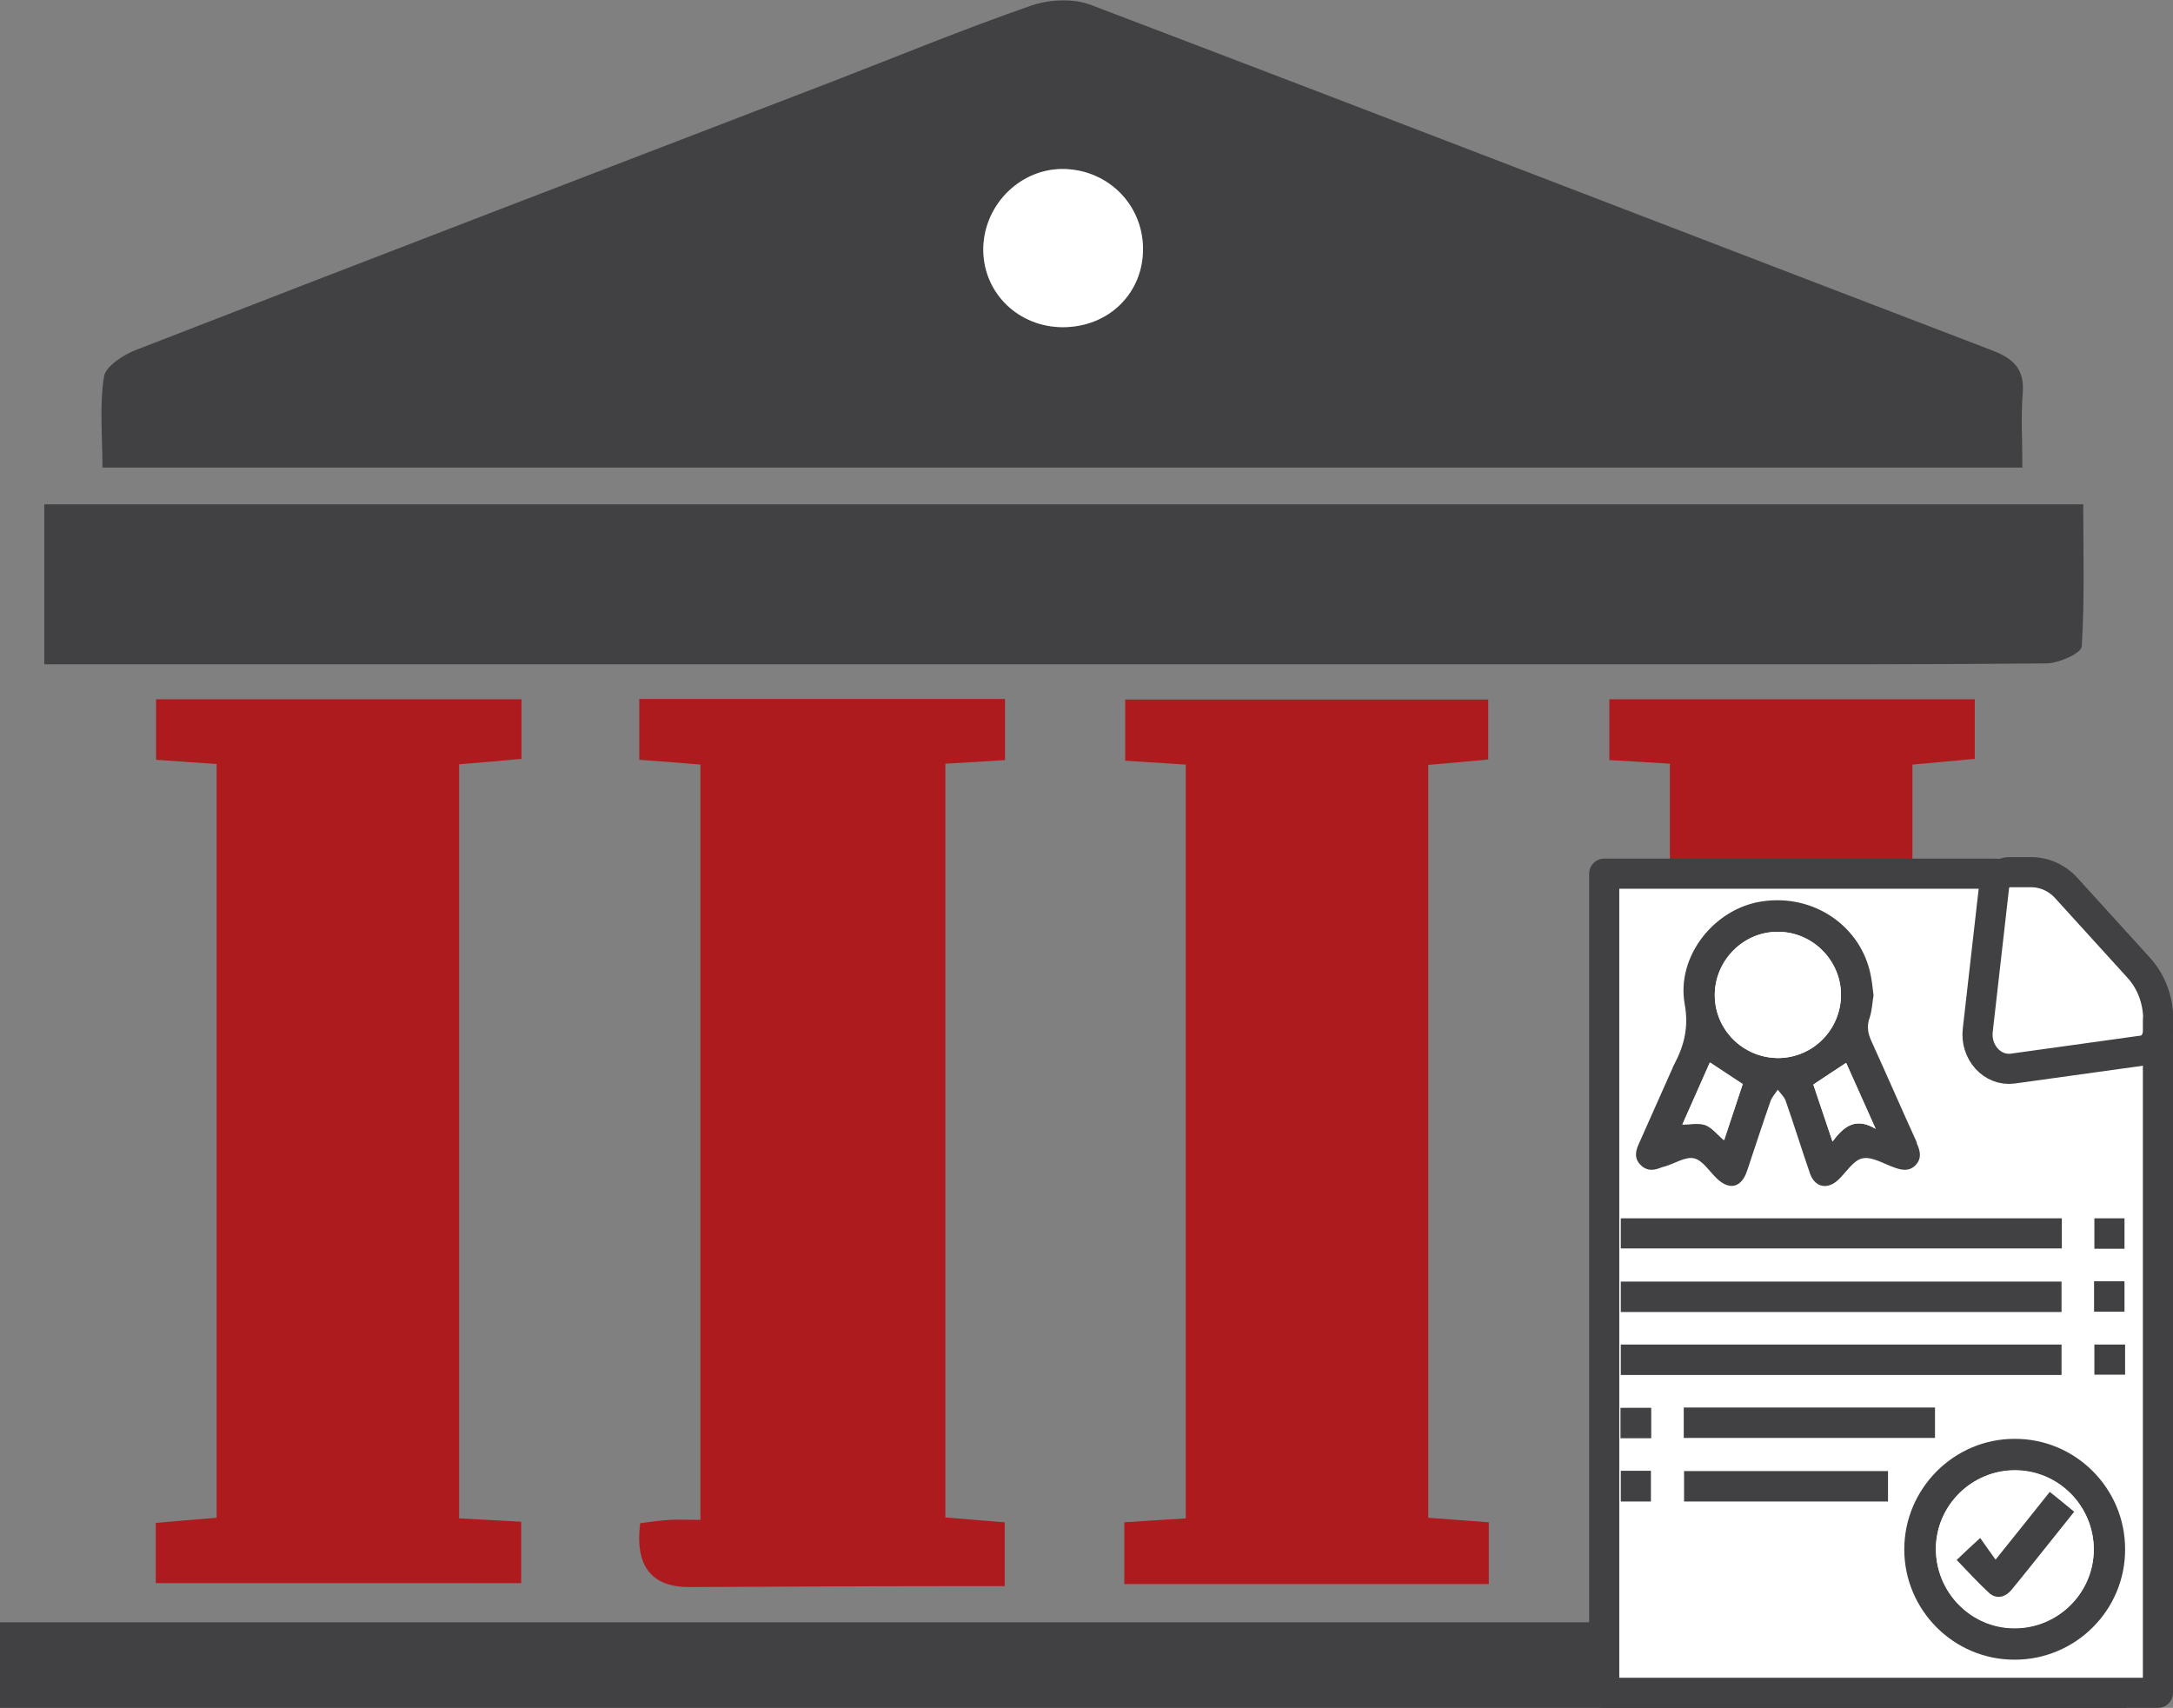 <?xml version="1.0" encoding="UTF-8"?>
<svg id="Layer_9" data-name="Layer 9" xmlns="http://www.w3.org/2000/svg" viewBox="0 0 72.13 56.69">
  <rect x="0" y="0" width="72.13" height="56.69" fill="#808080" stroke="none"/>
  <defs>
    <style>
      .cls-1 {
        fill: #fff;
      }

      .cls-2 {
        fill: #ae1b1f;
      }

      .cls-3 {
        fill: none;
        stroke: #414042;
        stroke-linejoin: round;
      }

      .cls-4 {
        fill: #414042;
      }
    </style>
  </defs>
  <g id="Layer_1-2" data-name="Layer 9">
    <g>
      <path class="cls-4" d="m35.28,10.86c1.53,0,2.68-1.14,2.66-2.63-.02-1.48-1.21-2.63-2.7-2.62-1.44.01-2.63,1.26-2.6,2.73.03,1.42,1.19,2.52,2.64,2.52M3.4,15.51c0-1.02-.1-2.03.05-3,.05-.35.65-.74,1.08-.9,7.69-2.99,15.39-5.94,23.09-8.9,2.2-.85,4.38-1.75,6.6-2.52.6-.21,1.4-.25,1.98-.03,9.99,3.8,19.97,7.66,29.95,11.48.72.28,1.06.64.99,1.44-.06.77-.01,1.56-.01,2.44H3.4Z"/>
      <path class="cls-4" d="m1.47,16.74h67.68c0,1.61.05,3.17-.05,4.72-.01.22-.76.56-1.18.56-3.89.04-7.77.03-11.66.03H1.47v-5.31Z"/>
      <path class="cls-2" d="m65.5,52.6h-12.11v-2.05c.7-.06,1.33-.11,2.04-.16v-25.04c-.64-.04-1.28-.08-2.01-.12v-2.02h12.13v1.98c-.65.06-1.32.12-2.07.19v25.01c.66.05,1.29.09,2.02.15v2.07Z"/>
      <path class="cls-2" d="m17.3,50.51v2.04H5.17v-2c.67-.06,1.3-.11,2.02-.17v-25.02c-.64-.04-1.27-.09-2.01-.14v-2.01h12.13v1.98c-.66.06-1.33.12-2.07.18v25.03c.7.04,1.3.07,2.06.11"/>
      <path class="cls-2" d="m33.36,23.2v2.03c-.66.04-1.25.08-1.98.12v25.02c.63.05,1.26.1,1.97.16v2.12c-.76,0-1.49,0-2.22,0-2.75,0-5.5.02-8.25.03q-1.9,0-1.63-2.12c.31-.04.65-.09.98-.11.3-.02.6,0,1.02,0v-25.07c-.68-.06-1.31-.11-2.03-.16v-2.02h12.13Z"/>
      <path class="cls-2" d="m47.4,50.38c.73.05,1.33.1,2.02.15v2.05h-12.1v-2.05c.68-.04,1.32-.09,2.04-.13v-25.02c-.64-.04-1.27-.08-2.01-.13v-2.03h12.05v1.99c-.65.06-1.28.12-1.99.18v24.99Z"/>
      <rect class="cls-4" y="53.85" width="70.57" height="2.84"/>
      <path class="cls-1" d="m35.28,10.86c-1.45,0-2.61-1.1-2.64-2.52-.03-1.47,1.16-2.71,2.6-2.73,1.49-.01,2.68,1.14,2.7,2.62.02,1.49-1.13,2.63-2.66,2.63"/>
      <path class="cls-1" d="m71.63,34.49v21.7h-18.38v-27.19h12.91c.59,0,1.15.24,1.56.66l3.3,3.34c.39.39.61.93.61,1.48"/>
      <path class="cls-3" d="m71.63,34.49v21.7h-18.38v-27.19h12.91c.59,0,1.15.24,1.56.66l3.3,3.34c.39.39.61.93.61,1.48Z"/>
      <path class="cls-4" d="m60.83,37.9c-.23-.68-.43-1.28-.64-1.9.37-.25.72-.47,1.09-.72.31.69.62,1.39.98,2.19-.65-.39-1.05-.1-1.43.42m-1.8-2.77c-1.16,0-2.11-.93-2.11-2.09,0-1.15.95-2.11,2.1-2.1,1.14,0,2.08.94,2.09,2.08,0,1.16-.92,2.1-2.08,2.11m-1.8,2.72c-.21-.18-.39-.41-.61-.5-.22-.08-.5-.02-.77-.02.29-.66.6-1.35.91-2.06.36.24.71.47,1.09.72-.2.6-.4,1.21-.61,1.85m6.39.1c-.51-1.12-1-2.25-1.51-3.37-.12-.26-.16-.49-.06-.78.08-.24.09-.51.13-.74-.03-.24-.05-.45-.09-.65-.31-1.64-1.89-2.73-3.61-2.47-1.58.23-2.85,1.82-2.57,3.4.14.76-.01,1.37-.34,2-.03.05-.05.1-.07.15-.38.85-.75,1.69-1.13,2.54-.1.23-.12.45.06.64.17.19.39.22.63.13.07-.03.14-.05.22-.07.32-.1.67-.33.95-.26.28.07.5.43.74.66.42.41.82.32,1.01-.24.26-.77.51-1.55.78-2.32.05-.14.16-.25.24-.38.09.12.21.23.26.36.28.8.53,1.61.81,2.42.16.46.57.55.93.22.27-.25.51-.66.81-.72.33-.07.72.19,1.08.31.25.09.49.12.69-.09.21-.23.15-.47.03-.73"/>
      <path class="cls-4" d="m66.86,54.05c-1.44,0-2.61-1.2-2.6-2.65.01-1.43,1.19-2.59,2.62-2.59,1.44,0,2.62,1.18,2.62,2.63,0,1.44-1.19,2.62-2.64,2.61m.01-6.29c-2.02,0-3.66,1.66-3.66,3.67,0,2.02,1.65,3.67,3.67,3.66,2.02,0,3.67-1.65,3.66-3.67,0-2.02-1.65-3.67-3.67-3.66"/>
      <rect class="cls-4" x="53.8" y="40.44" width="14.64" height="1"/>
      <rect class="cls-4" x="53.8" y="42.54" width="14.63" height="1.01"/>
      <rect class="cls-4" x="53.8" y="44.63" width="14.63" height="1.01"/>
      <rect class="cls-4" x="55.89" y="46.72" width="8.34" height="1.01"/>
      <rect class="cls-4" x="55.9" y="48.83" width="6.77" height="1.01"/>
      <rect class="cls-4" x="69.52" y="40.44" width="1" height="1.01"/>
      <rect class="cls-4" x="69.51" y="42.53" width="1.01" height="1.01"/>
      <rect class="cls-4" x="69.52" y="44.63" width="1.02" height="1"/>
      <rect class="cls-4" x="53.79" y="46.73" width="1.02" height="1.01"/>
      <rect class="cls-4" x="53.8" y="48.82" width="1" height="1.02"/>
      <path class="cls-1" d="m59.03,35.12c-1.16,0-2.11-.93-2.11-2.09,0-1.15.95-2.11,2.1-2.1,1.14,0,2.08.94,2.09,2.08,0,1.16-.92,2.1-2.08,2.11"/>
      <path class="cls-1" d="m55.84,37.33c.29-.66.6-1.35.91-2.05.36.24.71.47,1.09.72-.2.59-.4,1.21-.62,1.85-.21-.18-.39-.41-.61-.5-.22-.08-.5-.02-.77-.02"/>
      <path class="cls-1" d="m60.19,36c.37-.25.71-.47,1.09-.72.31.69.62,1.39.98,2.19-.65-.39-1.05-.1-1.43.42-.23-.67-.43-1.28-.64-1.9"/>
      <path class="cls-1" d="m66.79,52.76c-.23.28-.53.33-.77.1-.37-.34-.7-.71-1.06-1.08.24-.23.47-.45.78-.73.15.22.32.45.51.72.65-.81,1.21-1.52,1.8-2.25.28.22.54.44.81.66-.71.88-1.38,1.74-2.07,2.58m.09-3.96c-1.43,0-2.61,1.17-2.62,2.59-.01,1.45,1.16,2.64,2.6,2.65,1.45,0,2.63-1.17,2.64-2.61,0-1.45-1.17-2.63-2.62-2.63"/>
      <path class="cls-4" d="m68.85,50.18c-.71.88-1.38,1.74-2.07,2.58-.23.28-.53.33-.77.1-.37-.34-.7-.71-1.06-1.08.24-.23.47-.45.78-.73.15.22.32.45.51.72.65-.81,1.22-1.52,1.8-2.25.28.22.54.44.81.66"/>
      <path class="cls-1" d="m71.63,33.83v.4c0,.32-.21.6-.5.64,0,0,0,0,0,0l-4.32.6c-.67.09-1.25-.54-1.16-1.28l.54-4.75s0,0,0,0c.03-.28.26-.49.51-.49h.72c.44,0,.87.19,1.18.54l2.39,2.63c.42.46.65,1.08.65,1.72"/>
      <path class="cls-3" d="m71.63,33.83v.4c0,.32-.21.6-.5.64,0,0,0,0,0,0l-4.32.6c-.67.09-1.25-.54-1.16-1.28l.54-4.75s0,0,0,0c.03-.28.26-.49.51-.49h.72c.44,0,.87.19,1.18.54l2.39,2.63c.42.46.65,1.08.65,1.72Z"/>
    </g>
  </g>
</svg>
